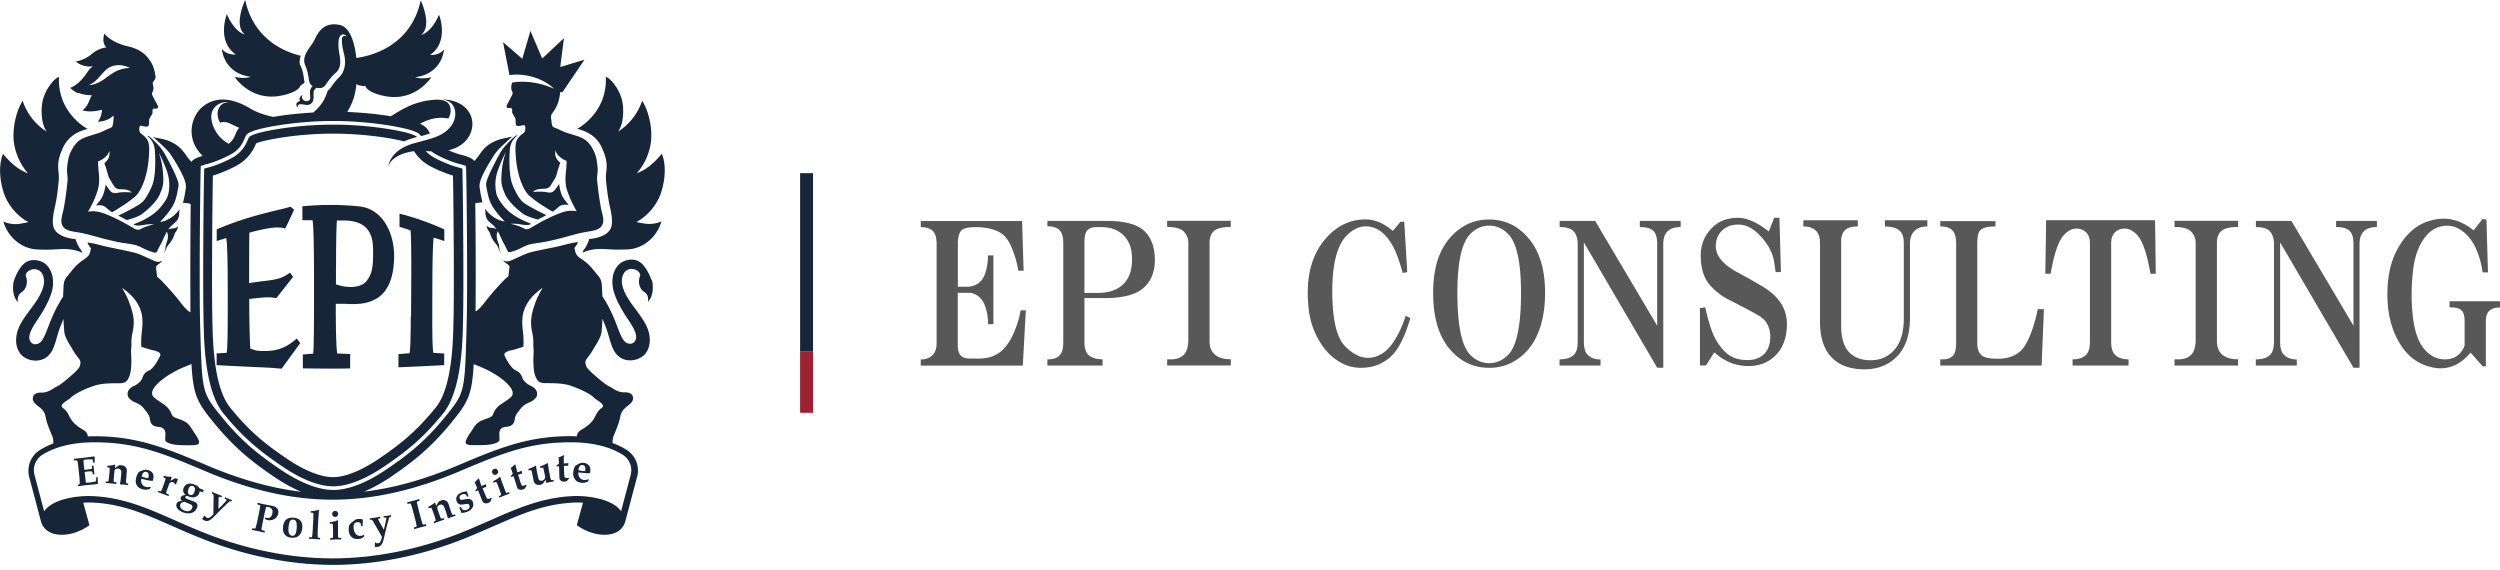<svg xmlns="http://www.w3.org/2000/svg" fill="none" viewBox="0 0 228 52"><g clip-path="url(#a)"><path fill="#172538" d="M7.129 8.457c.353.155.803.228 1.238.228 0 0-.121.26-.185.414-.185.406-.258.642-.66.959 0 0 .611.26 1.777-.049 0 .22-.08.723-.378 1.089 0 0 .884.016 1.415-.56a.867.867 0 0 1 .016.34c-.032.293-.032.382-.072.537-.04.154-.089.203-.226.26-.466.186-.586.268-.892.398-.313.122-.514.162-1.029.333-.715.227-1.173.438-1.655 1.389-.217.422-.306.894-.362 1.56-.032.414.08.78.04 1.178-.08.796-.2 1.73-.354 2.527-.08.422-.321 1.031-.136 1.454.185.43.61.552 1.334.658.474.073.844.162 1.246.268.394.106 2.01.577 3.086.731 1.045.155 1.142.187 1.624.423.386.187.635.308 1.061.422.281.065.265.016.45-.382.105-.219.29-.512.362-.69.112-.285.386-.813.386-.813.265.585-.073.95-.113 1.365-.024.195-.056.447-.177.683.161-.244.25-.634.41-.82.675-.805.442-.895.724-1.252.088-.114.144-.276.184-.463-.136.106-.289.179-.393.179-.225 0-.515.105-.515.105s.257-.317.354-.39a4.01 4.01 0 0 0 .474-.447c.072-.105.137-.251.177-.503 0-.17.016-.341.032-.496-.812 1.105-1.776 1.146-1.776 1.146.2-.22.731-.74 1.117-1.39.33-.56.402-1.007.555-1.787.056-.292-.024-.52-.193-.934-.265-.65-.836-1.723-1.093-2.17-.258-.454-.732-.926-.917-1.104a4.45 4.45 0 0 0-.514-.447c-.04 0-.08-.017-.145-.033.41.366.667.675.716 1.349.056.772.048 1.73-.04 2.34-.089.61-.194.918-.507 1.495-.37.706-.57.901-1.029 1.186-.337.211-1.463.796-1.76.918.273.146.546.292.788.406.24-.057 1.012-.284 1.358-.536.53-.39 1.366-1.146 1.648-1.828.281-.69.386-.918.265-2.161-.064-.675-.217-1.178-.354-1.617.073.138.306.617.394.829.338.82.667 1.519.515 2.673-.073.585-.362.95-.66 1.348-.715.935-1.905 1.438-2.564 1.682.105.106.394.162.997.049.539-.098.868-.04.868-.04-.434.088-.948.267-1.222.43-.193.113-.426.04-.635-.082-.707-.43-2.596-1.478-3.472-1.535a2.86 2.86 0 0 0-.683.024c.338-.585.546-1.023.691-1.413.193-.52.41-.967.29-2.145a8.502 8.502 0 0 1-.065-.975c0-.081.056-.065.193-.13a2.12 2.12 0 0 0 .579-.439c.209-.22.241-.438.241-.438s.104.406-.105.747a1.876 1.876 0 0 1-.257.317.728.728 0 0 0-.08.073c.225.495.321 1.154.474 1.397.466.732.442.967 1.11.967.723 0 .908.293.908.293s-.708-.082-1.27.024c-.499.098-.627-.057-.957-.536-.064-.09-.112-.163-.16-.22 0 .13-.025.277-.065.431-.193.861-.466 1.024-.796 1.487.21-.04.58-.057.82.114.097.065.338.316.635.495.072-.032.145-.073.217-.114 1.085-.666 1.423-.918 1.688-1.153.812-.496 1.318-2.186 1.43-3.478.073-.82.081-1.21 0-1.551a1.046 1.046 0 0 0-.256-.496 2.408 2.408 0 0 0-.266-.252 1.51 1.51 0 0 1-.233-.203c-.112-.146-.112-.406-.056-.569.032-.105.113-.064.466 0 .177.033.378.009.378-.21 0-.139.016-.326.024-.423.073-.252.33-.496.306-.683-.024-.219.016-.357.217-.317.192.041.37-.048.249-.284-.12-.244-.322-.585-.482-.934-.121-.252.136-.317.096-.74 0-.032-.008-.056-.016-.089a1.688 1.688 0 0 0-.04-.195c0-.024-.016-.049-.024-.073.088-.22.297-.374.273-.577-.129-.975-.378-1.348-.78-1.836-.273-.333-.844-.74-1.656-.926-1.736-.398-2.226-1.194-2.226-1.194s-.305.804.185 1.275c0 0-.66.025-1.31.569a3.164 3.164 0 0 1-1.495.715c.78.61 1.6.43 1.6.43s-.266.122-.547.553a4.788 4.788 0 0 1-.796.942c-.41.366-.756.472-.756.472s.274.308.732.503l-.008-.057ZM9.966 6.15c.957-.496 1.865.049 1.865.049s-.764-.016-1.495.439c-.338.21-.627.43-.884.617-.796.552-1.35.496-1.35.496.787-.277 1.277-1.3 1.872-1.6h-.008Z"/><path fill="#172538" d="M.297 20.197c.515 1.657 1.873 2.494 3.047 2.55 1.173.058 1.358 0 2.37-.032.997-.032 1.657.268 1.761.342a.48.48 0 0 0-.12-.31c-.161-.186-.37-.6-.459-.942-.74-.048-1.808-.357-2.017-1.104-.169-.602.056-1.52.16-1.983.081-.357.194-1.04.25-1.6.072-.675.104-.926.056-1.381-.072-.618-.096-1.219.41-2.291.57-1.211 1.664-1.536 2.21-1.682.008 0 .016 0 .024-.008-.209-.114-2.74-1.52-2.612-4.729-.353.065-1.117.918-1.43 1.95-.258.837-.21 2.389.329 3.039a5.253 5.253 0 0 1-2.21-2.828c-.603.983-.852 2.283-.836 3.283.032 1.364.635 2.543 1.326 3.347a9.916 9.916 0 0 1-.595-.284c-.948-.537-1.688-1.512-1.688-1.512-.353.886-.37 2.145.048 3.494.338 1.089 1.206 2.177 2.259 2.73-.064.04-.313.073-.619.138a2.781 2.781 0 0 1-1.664-.179v-.008ZM8.776 43.53c0 .162-.016.276-.032.333 0 .016-.008.032-.016.032a.551.551 0 0 1-.193.057c-.105.016-.225.04-.354.049-.129.016-.25.024-.346.024-.008-.057-.024-.13-.032-.22l-.08-.763a1.94 1.94 0 0 1 .281-.04c.129-.017.233-.017.322-.017.04 0 .064.017.08.033.024.032.04.114.056.252l.153-.017-.048-.39-.04-.398-.145.017c.008.105.008.187 0 .235a.045.045 0 0 1-.024.04.327.327 0 0 1-.113.025c-.169.025-.265.04-.297.04a2.482 2.482 0 0 1-.257.017l-.04-.365a4.574 4.574 0 0 1-.033-.52c.113-.025.217-.041.322-.05.112-.015.225-.015.345-.015.08 0 .129 0 .145.016.008 0 .016.016.024.032.008.033.024.122.048.26l.137-.016c0-.154-.008-.244-.008-.26v-.26l-.008-.024h-.056a3.05 3.05 0 0 0-.265.024l-.362.049c-.201.024-.378.049-.547.065a19.54 19.54 0 0 1-.233.024l-.418.04.016.155c.137-.008.225 0 .257 0 .017 0 .025.016.033.025.016.032.032.113.056.243.024.203.04.317.04.35l.088.812c.009.098.025.244.033.455 0 .114.008.195.008.244a.93.93 0 0 1-.161.122v.097c.378-.049.579-.073.603-.081.104-.008.305-.033.587-.057l.289-.024c.137-.017.25-.033.321-.05l.024-.024a5.893 5.893 0 0 1-.024-.593l-.144.017h.008Zm2.742.52s-.024-.048-.024-.097c0-.048 0-.178.024-.382l.016-.186v-.05c0-.04.016-.12.024-.259a1.451 1.451 0 0 0 0-.268.413.413 0 0 0-.08-.17.42.42 0 0 0-.153-.139.87.87 0 0 0-.281-.073h-.113a.31.31 0 0 0-.104.024l-.346.236.024-.292-.048-.025a1.072 1.072 0 0 1-.241.065l-.434.049v.138c.096.016.168.024.184.032.017 0 .025.017.033.025v.13c0 .154-.016.284-.024.39l-.025.235c0 .074-.016.13-.016.163l-.024.162a.232.232 0 0 1-.032.13.044.044 0 0 1-.04.025.742.742 0 0 1-.193 0l-.016.138c.12 0 .29.016.506.04.185.017.346.033.475.05l.016-.139a1.499 1.499 0 0 0-.153-.024c-.04-.008-.064-.025-.08-.033-.009 0-.017-.016-.025-.032v-.114c0-.13.016-.236.024-.325l.025-.3c.016-.171.024-.269.04-.285a.253.253 0 0 1 .112-.114.347.347 0 0 1 .21-.04c.08.008.144.032.192.081a.316.316 0 0 1 .089.17c.016.074 0 .204-.016.415l-.017.146-.032.293a3.533 3.533 0 0 0-.048.308l.032.033c.089 0 .193 0 .306.016a5.6 5.6 0 0 1 .393.049l.017-.138c-.049-.008-.08-.016-.097-.016-.056-.009-.088-.017-.104-.033l.024-.008Zm2.324-.99a.706.706 0 0 0-.362-.196.758.758 0 0 0-.297-.016 1.627 1.627 0 0 0-.241.073c-.113.041-.185.065-.217.09a.415.415 0 0 0-.145.162 1.38 1.38 0 0 0-.16.398 1.309 1.309 0 0 0-.041.301.88.88 0 0 0 .04.26.758.758 0 0 0 .12.211.609.609 0 0 0 .202.17c.08.05.176.09.297.114.096.025.185.033.265.033.105 0 .217-.024.33-.057l.12-.154-.032-.057a1.089 1.089 0 0 1-.24.032c-.057 0-.121 0-.186-.024a.536.536 0 0 1-.345-.26c-.08-.138-.097-.292-.065-.48l.113.033s.032.008.048.008.097.025.241.057c.145.033.257.057.346.073.024 0 .08.008.169.017h.136l.024-.098a1.11 1.11 0 0 0 .033-.39.562.562 0 0 0-.153-.309v.008Zm-.33.552c-.072 0-.16-.024-.257-.049a1.906 1.906 0 0 1-.338-.105c.04-.18.097-.301.177-.366a.272.272 0 0 1 .258-.057.267.267 0 0 1 .184.163c.04.089.033.227-.024.414Zm2.715.105s-.064-.048-.105-.065a.271.271 0 0 0-.176-.016.691.691 0 0 0-.177.09c-.056.032-.137.08-.233.13l.128-.342-.04-.04c-.096 0-.177.008-.25 0-.071 0-.216-.033-.433-.074l-.048.13a.734.734 0 0 1 .184.09.112.112 0 0 1 .025.032c0 .008 0 .057-.033.13-.048.147-.088.268-.12.374l-.08.22c-.025.072-.049.121-.057.154l-.064.146c-.024.057-.04.097-.064.114-.016.008-.024.016-.049.016a.559.559 0 0 1-.184-.049l-.049.13a20.617 20.617 0 0 1 .965.358l.048-.13-.136-.065c-.057-.025-.097-.05-.105-.065-.016-.017-.016-.041-.016-.057 0-.025.016-.073.048-.163l.08-.235.065-.17c.056-.172.096-.26.112-.285a.273.273 0 0 1 .129-.098.263.263 0 0 1 .193 0 .263.263 0 0 1 .12.09c.025.024.04.056.057.105h.08s.04-.09.088-.22l.097-.235Zm2.365.967a2.526 2.526 0 0 1-.273-.098c-.024-.008-.073-.032-.129-.057a.602.602 0 0 0-.185-.195 1.247 1.247 0 0 0-.273-.146.987.987 0 0 0-.442-.081.613.613 0 0 0-.346.122.734.734 0 0 0-.2.268.608.608 0 0 0-.041.236c0 .073.024.146.056.203a.802.802 0 0 0 .161.187l-.297.08s-.057.058-.089.098a.538.538 0 0 0-.056.09.229.229 0 0 0 .008.162c.032.057.08.098.137.13-.016 0-.089.008-.217.033-.073.008-.113.024-.145.032-.032.008-.056.033-.08.065-.025.033-.057.073-.073.122a.389.389 0 0 0-.016.252c.016.09.073.178.169.276.096.097.233.179.41.252.233.09.442.122.643.097a.784.784 0 0 0 .651-.503.487.487 0 0 0 .04-.244.302.302 0 0 0-.096-.187.793.793 0 0 0-.266-.154l-.418-.155a1.692 1.692 0 0 1-.273-.122.109.109 0 0 1-.048-.056.09.09 0 0 1 0-.065.109.109 0 0 1 .056-.065.236.236 0 0 1 .105-.041c.064.032.104.049.144.065.129.049.258.073.394.073.137 0 .25-.04.354-.105a.598.598 0 0 0 .217-.285.657.657 0 0 0 .04-.17l.265.105.105-.195.008-.024Zm-1.632 1.145c.217.082.354.138.41.163a.404.404 0 0 1 .129.09c.032.032.04.064.048.105.008.04 0 .09-.024.146a.431.431 0 0 1-.257.26c-.12.049-.274.032-.45-.033-.17-.065-.282-.146-.338-.251a.349.349 0 0 1-.024-.31.29.29 0 0 1 .112-.145c.049-.04.129-.065.25-.09l.152.057-.008.008Zm.772-.967a.539.539 0 0 1-.153.236.28.28 0 0 1-.265.033.266.266 0 0 1-.169-.18c-.024-.089-.008-.21.048-.365a.49.49 0 0 1 .177-.252.237.237 0 0 1 .233 0 .266.266 0 0 1 .169.18c.024.08.008.202-.048.357l.008-.009Zm2.803.472-.056.13c.064.033.12.057.153.082.016.016.032.024.032.04v.033c-.024.057-.177.22-.458.512l-.29.292.017-.74v-.26l.024-.08c0-.017.024-.033.04-.033.032 0 .08 0 .152.033l.04.016.057-.13-.498-.195a8.196 8.196 0 0 1-.394-.17l-.056.13c.08.032.128.064.152.097.024.032.032.097.032.195l-.024 1.617-.128.13a.949.949 0 0 1-.266.194.357.357 0 0 1-.184 0 .35.35 0 0 1-.129-.089c-.024-.04-.048-.073-.064-.114h-.049l-.096.147c-.016.032-.056.08-.105.154.04.04.073.065.105.09.032.024.072.04.112.056a.49.49 0 0 0 .386.008c.129-.048.274-.154.434-.316l.539-.553c.064-.065.217-.22.458-.447.08-.073.177-.17.297-.284a1.42 1.42 0 0 1 .17-.146.148.148 0 0 1 .056-.017c.032 0 .064 0 .088.017h.024l.056-.122a5.696 5.696 0 0 1-.37-.146c-.104-.041-.192-.082-.265-.114l.008-.017Zm4.615.918c-.08-.05-.2-.09-.353-.122l-.788-.155-.514-.122-.032.147.193.057s.048.024.056.032.016.016.016.033v.08c0 .041-.024.13-.048.269l-.064.333-.129.626a7.166 7.166 0 0 1-.153.625c-.016.065-.032.114-.048.122-.008.008-.016.016-.032.024-.04.009-.12 0-.25-.024l-.031.154c.152.025.313.057.474.09.153.032.378.081.675.154l.032-.154-.233-.065s-.048-.025-.056-.033a.061.061 0 0 1-.016-.032c0-.033 0-.098.024-.203.032-.179.064-.35.104-.52l.137-.675.08-.349c.033-.138.057-.252.08-.317a.92.92 0 0 1 .226.025c.137.032.241.089.297.195.064.097.073.227.04.39-.032.154-.096.268-.184.333a.372.372 0 0 1-.306.065.218.218 0 0 1-.064-.017c-.024-.008-.048-.024-.073-.032l-.048.032c.016.057.032.106.04.138a.4.4 0 0 0 .105.041c.04.008.072.025.113.033a.82.82 0 0 0 .441-.025.752.752 0 0 0 .346-.22.746.746 0 0 0 .169-.348.626.626 0 0 0-.024-.35.514.514 0 0 0-.193-.22l-.008-.015Zm1.666.967c-.185-.025-.346 0-.49.04a.665.665 0 0 0-.346.268c-.088.122-.137.293-.16.496-.033.3.007.536.136.707.128.17.321.276.595.309.168.016.321 0 .458-.041a.734.734 0 0 0 .24-.138.779.779 0 0 0 .202-.268c.056-.114.096-.252.112-.415.033-.284-.016-.503-.136-.666-.12-.162-.33-.26-.603-.292h-.008Zm.233 1.056c-.032.26-.088.43-.177.512a.26.26 0 0 1-.241.073.326.326 0 0 1-.25-.17c-.08-.147-.096-.383-.055-.7.024-.17.048-.3.088-.39a.37.37 0 0 1 .145-.178.306.306 0 0 1 .192-.033c.08.008.153.04.201.106.057.057.089.154.105.292a2.44 2.44 0 0 1-.008.48v.008Zm1.934.731s-.016-.016-.016-.024v-.09c0-.048 0-.178.008-.39 0-.089 0-.219.016-.39l.024-.463c.017-.3.032-.552.049-.755l.032-.366-.04-.024c-.153.04-.274.065-.362.081a3.117 3.117 0 0 1-.354.033v.13c.08.008.137.016.153.016.032 0 .056.016.064.024 0 0 .016.017.016.025 0 .016.008.065.008.154 0 .154 0 .333-.016.52l-.032.601c0 .146-.016.317-.032.512s-.024.309-.04.341a.045.045 0 0 1-.024.04.06.06 0 0 1-.04.017h-.21v.146c.193 0 .378 0 .539.017.16.016.322.024.466.04v-.146a.765.765 0 0 1-.177-.024.092.092 0 0 1-.056-.025h.024Zm1.583-1.86c.08 0 .145-.032.193-.081a.266.266 0 0 0 .08-.195.302.302 0 0 0-.08-.195.248.248 0 0 0-.193-.081.265.265 0 0 0-.193.081.266.266 0 0 0-.08.195.27.27 0 0 0 .08.195.28.28 0 0 0 .193.081Zm.308 1.886s-.024-.025-.032-.041a2.691 2.691 0 0 1-.016-.374V48c-.008-.163 0-.342 0-.528l-.04-.025a2.234 2.234 0 0 1-.298.106 2.42 2.42 0 0 1-.41.065v.138c.137 0 .225 0 .25.024.007 0 .015.025.023.05.008.048.017.267.024.64 0 .277 0 .448-.008.513 0 .032-.016.057-.032.065a.935.935 0 0 1-.225.032v.138c.137 0 .282-.008.458-.016h.555v-.138c-.129 0-.2-.016-.241-.024l-.008-.008Zm2.194-.197a.931.931 0 0 1-.16.032.533.533 0 0 1-.322-.056.602.602 0 0 1-.225-.244 1.042 1.042 0 0 1-.113-.398c-.008-.114 0-.211.016-.293a.304.304 0 0 1 .105-.178.377.377 0 0 1 .209-.074c.072 0 .144 0 .193.025.056.024.096.049.12.09.016.048.032.13.048.235l.137-.016v-.252l.016-.3-.024-.033a1.242 1.242 0 0 0-.185-.041h-.217a.505.505 0 0 0-.217.049 1.56 1.56 0 0 0-.185.122l-.257.203a.566.566 0 0 0-.193.35 1.305 1.305 0 0 0-.008.316c.016.17.048.3.105.398a.704.704 0 0 0 .305.309c.129.065.29.09.482.073.089 0 .169-.025.225-.04.065-.025.145-.066.241-.123l.065-.178-.04-.041a.706.706 0 0 1-.137.065h.016Zm2.194-1.795c-.112.016-.209.032-.29.04l.025.138c.072-.008.129-.016.169-.016.024 0 .04 0 .048.016 0 0 .008.017.016.025.008.057-.032.284-.128.674l-.097.398-.362-.642-.12-.227-.032-.073c0-.017 0-.033.016-.049.024-.024.072-.04.144-.049h.04l-.024-.146c-.152.032-.33.057-.53.09-.169.024-.313.048-.426.056l.024.138c.089-.016.145-.016.177 0 .032.017.072.065.12.147l.804 1.397-.048.187a.96.96 0 0 1-.129.309.268.268 0 0 1-.16.089c-.057.008-.105 0-.153 0a.51.51 0 0 1-.113-.065l-.048.016v.187s0 .098-.008.187a.903.903 0 0 0 .137.016c.04 0 .08 0 .128-.008a.555.555 0 0 0 .338-.195c.08-.106.153-.276.209-.504l.177-.747c.024-.09.072-.3.16-.626.025-.105.065-.235.113-.398a.766.766 0 0 1 .072-.211.097.097 0 0 1 .04-.04.278.278 0 0 1 .089-.033h.032l-.024-.146c-.12.024-.25.048-.386.073v-.008Zm3.374.797h-.056c-.017 0-.024-.016-.032-.032a.933.933 0 0 1-.08-.228l-.09-.317-.184-.706s-.04-.18-.113-.464c-.024-.08-.032-.138-.04-.17-.008-.057-.016-.098-.016-.122 0-.016 0-.024.008-.032 0-.009.024-.025.04-.033.024-.008.089-.032.201-.065l-.04-.154c-.185.056-.386.113-.595.17-.185.049-.354.09-.506.122l.04.155c.129-.033.2-.041.225-.041.024 0 .04 0 .048.008.008 0 .016.016.024.033.017.032.049.13.097.276.016.065.064.22.12.447l.193.73c.032.123.065.253.089.39.016.098.032.155.032.171 0 .008 0 .025-.008.033 0 .008-.024.024-.048.032a1.978 1.978 0 0 1-.201.065l.04.155c.145-.049.305-.098.498-.146.217-.057.418-.106.603-.155l-.04-.154c-.113.024-.185.04-.21.04v-.008Zm2.758-.895c-.057.016-.089.016-.113.008-.024-.008-.04-.032-.064-.081a2.99 2.99 0 0 1-.129-.358l-.064-.178s-.008-.033-.016-.049c-.008-.032-.04-.122-.08-.252a1.176 1.176 0 0 0-.113-.244.366.366 0 0 0-.145-.121.543.543 0 0 0-.193-.065.745.745 0 0 0-.289.056.428.428 0 0 0-.185.114l-.225.358-.096-.277h-.057a1.451 1.451 0 0 1-.193.155 7.16 7.16 0 0 1-.377.22l.048.13c.104-.033.177-.05.2-.05.017 0 .025 0 .041.008.016.009.032.05.056.122.057.147.105.268.137.366l.08.227c.024.074.04.122.049.155l.048.154a.566.566 0 0 1 .024.13.045.045 0 0 1-.024.04.753.753 0 0 1-.177.082l.048.13a8.13 8.13 0 0 1 .482-.179c.177-.065.33-.114.459-.154l-.049-.13a.789.789 0 0 1-.144.032h-.089a.06.06 0 0 1-.032-.016.268.268 0 0 1-.048-.097c-.048-.122-.08-.22-.113-.3l-.096-.285a1.531 1.531 0 0 1-.08-.277.24.24 0 0 1 .056-.146.377.377 0 0 1 .177-.13.27.27 0 0 1 .209-.008.27.27 0 0 1 .144.122c.04.057.089.187.161.382l.048.138.089.284c.048.18.072.277.08.3l.04.017c.08-.04.177-.073.29-.114.096-.032.225-.073.377-.121l-.048-.13a.392.392 0 0 0-.096.024l-.008.008Zm1.609-1.315a.306.306 0 0 0-.136-.098.58.58 0 0 0-.185-.032c-.048 0-.137.016-.274.04-.128.025-.224.04-.273.049-.048 0-.096 0-.128-.024-.032-.017-.065-.057-.089-.122-.024-.057-.016-.122.016-.187s.097-.114.193-.154a.547.547 0 0 1 .193-.041c.056 0 .113.016.169.049.032.04.056.089.08.138.016.024.024.049.032.057l.129-.05a2.835 2.835 0 0 1-.096-.292c-.008-.04-.025-.08-.033-.121v-.017c-.088 0-.16 0-.24.017a1.78 1.78 0 0 0-.258.073c-.217.089-.362.203-.434.357a.531.531 0 0 0-.016.455c.032.09.08.154.145.203a.403.403 0 0 0 .209.09c.08 0 .184 0 .313-.025.137-.024.225-.032.273-.04.065 0 .113.016.145.04a.206.206 0 0 1 .072.106.262.262 0 0 1-.008.22c-.032.072-.104.13-.209.17a.575.575 0 0 1-.225.04.461.461 0 0 1-.217-.073c-.016-.032-.056-.105-.112-.227l-.137.057.105.284s.032.097.056.187l.032.016a1.442 1.442 0 0 0 .53-.105c.234-.098.386-.228.475-.39a.612.612 0 0 0-.073-.667l-.024.017Zm1.721-.195s-.048.025-.088.04c-.065.025-.113.033-.161.017a.177.177 0 0 1-.105-.097c-.016-.033-.056-.13-.128-.301l-.233-.56.16-.066.161-.065s.024-.008.032-.016l-.064-.235c-.072.04-.177.097-.33.154l-.056.024-.104-.3-.065-.195-.056-.179-.056-.016c-.113.122-.169.178-.169.187-.024.024-.088.08-.177.162.056.114.105.211.137.293l.088.227s-.032.057-.048.081l-.113.155.033.073c.056-.025.112-.049.168-.081l.049-.017.168.415.217.552c.04.098.113.17.21.203a.518.518 0 0 0 .345-.024c.032-.017.072-.033.096-.049a.322.322 0 0 0 .097-.09c.024-.056.048-.113.072-.186l.032-.081-.056-.057s-.056.04-.08.048l.024-.016Zm1.471-.48s-.032-.008-.04-.032a2.13 2.13 0 0 1-.145-.341l-.217-.577a12.278 12.278 0 0 1-.17-.504h-.047c-.089.073-.17.146-.25.195-.08.057-.2.122-.361.203l.048.13c.129-.049.21-.073.233-.065.016 0 .024.016.04.033.032.04.113.243.242.593.096.26.152.422.168.487 0 .033 0 .057-.008.073a.959.959 0 0 1-.2.114l.047.122c.121-.049.266-.114.427-.17.184-.074.361-.139.522-.196l-.048-.13a.875.875 0 0 1-.233.057l-.008.008Zm-.942-1.666a.249.249 0 0 0 .153-.146.244.244 0 0 0 0-.211.249.249 0 0 0-.145-.155.236.236 0 0 0-.21 0 .272.272 0 0 0-.152.147.244.244 0 0 0 0 .21.249.249 0 0 0 .145.155.236.236 0 0 0 .209 0Zm2.627.968s-.056.025-.088.033c-.065.024-.12.024-.16 0-.041-.017-.073-.057-.097-.106-.016-.032-.049-.138-.105-.308l-.185-.577.17-.057.168-.049s.024-.008.04-.016l-.048-.244a2.1 2.1 0 0 1-.338.13l-.056.016-.08-.309-.049-.203-.04-.186-.056-.017c-.12.114-.177.17-.185.17l-.193.147c.048.122.088.22.113.3l.072.228s-.032.049-.056.073l-.12.147.023.08c.056-.023.113-.04.177-.064l.048-.016.137.422.177.569a.329.329 0 0 0 .193.22.5.5 0 0 0 .345 0 .398.398 0 0 0 .105-.041.304.304 0 0 0 .104-.082l.089-.178.04-.082-.048-.065s-.065.033-.089.049l-.008.016Zm2.397-.472s-.024-.016-.032-.04a2.067 2.067 0 0 1-.096-.399l-.073-.365s-.024-.155-.064-.39l-.048-.334-.04-.016a9.39 9.39 0 0 1-.314.17c-.064.025-.185.074-.361.13l.024.139c.128-.016.2-.024.217-.024.016 0 .032 0 .04.016.016.016.032.065.048.146l.056.252.065.3a.642.642 0 0 1 .016.196.469.469 0 0 1-.089.162.378.378 0 0 1-.2.114.306.306 0 0 1-.194-.017.345.345 0 0 1-.12-.154c-.016-.057-.048-.17-.08-.333l-.04-.195a9.442 9.442 0 0 1-.105-.658l-.032-.016c-.145.09-.274.154-.37.195-.097.04-.193.073-.297.105l.024.139c.112-.017.184-.025.2-.025.025 0 .04.016.049.024a.484.484 0 0 1 .04.122l.08.374c.016.098.032.17.049.236.016.113.032.178.032.195a.484.484 0 0 0 .209.325.54.54 0 0 0 .402.056.65.65 0 0 0 .233-.097l.16-.227s.065-.082.097-.13a.702.702 0 0 1 .024.138l.016.138h.016l.33-.065.361-.065-.032-.138a.88.88 0 0 1-.225.016h.024Zm1.503-.195h-.097c-.065 0-.121-.008-.153-.04-.04-.033-.056-.073-.064-.13 0-.033-.008-.147-.017-.333l-.024-.602h.177l.177-.008h.04l.016-.243c-.08.016-.2.024-.361.032h-.057v-.528l.016-.187-.048-.032c-.145.073-.217.113-.225.113-.032.017-.104.041-.225.09.016.13.024.235.032.325v.243s-.04.041-.064.057l-.16.114v.081c.063 0 .128-.008.192-.016h.048l.016.447.017.601c0 .106.048.195.128.26s.193.098.33.09c.04 0 .072 0 .112-.017.04 0 .08-.024.12-.049.04-.04.081-.089.13-.146l.064-.065-.032-.073s-.073.016-.097.025l.008-.009Zm.715.211a.73.73 0 0 0 .217.146c.088.04.184.065.305.081a.729.729 0 0 0 .265 0c.105-.016.21-.048.322-.097l.104-.163-.04-.057a1.509 1.509 0 0 1-.233.065h-.193a.526.526 0 0 1-.378-.219c-.096-.13-.128-.284-.12-.471l.12.016h.048c.017 0 .097.008.242.025.144.016.265.032.353.032h.169a.474.474 0 0 0 .137-.016c0-.033.008-.065.016-.098a1.032 1.032 0 0 0-.016-.39.549.549 0 0 0-.185-.284.733.733 0 0 0-.378-.154.703.703 0 0 0-.297.016 1.517 1.517 0 0 0-.234.105c-.104.057-.176.09-.2.114a.512.512 0 0 0-.121.17 1.252 1.252 0 0 0-.113.415.94.94 0 0 0 0 .3.613.613 0 0 0 .073.252.87.87 0 0 0 .145.196l-.008.016Zm.393-1.3a.285.285 0 0 1 .242-.09c.088.009.16.057.208.139.049.08.057.219.025.414-.073 0-.161 0-.266-.016-.16-.025-.281-.04-.345-.065.016-.187.064-.309.136-.382Zm5.781-22.122c-.305-.065-.547-.098-.619-.138 1.053-.553 1.921-1.641 2.259-2.73.418-1.349.41-2.608.048-3.493 0 0-.74.974-1.688 1.51a6.612 6.612 0 0 1-.595.285c.691-.804 1.294-1.982 1.326-3.347.025-1-.233-2.3-.835-3.282a5.29 5.29 0 0 1-2.21 2.827c.538-.642.586-2.202.329-3.039-.314-1.031-1.077-1.884-1.431-1.95.129 3.21-2.403 4.615-2.612 4.729 0 0 .016 0 .024.008.554.146 1.648.471 2.21 1.682.507 1.08.49 1.681.41 2.29-.056.456-.024.708.056 1.382.065.552.17 1.243.25 1.6.104.463.329 1.382.16 1.983-.209.747-1.278 1.056-2.017 1.105-.089.333-.298.755-.458.942a.481.481 0 0 0-.121.309c.105-.073.772-.374 1.76-.341 1.013.04 1.19.089 2.371.032 1.174-.057 2.532-.894 3.047-2.55a2.782 2.782 0 0 1-1.664.178v.008Z"/><path fill="#172538" d="M50.492 8.085s-1.785-.894-3.786-.553a2.324 2.324 0 0 0-.08.358c-.04.422.216.487.096.74-.17.34-.362.69-.483.934-.12.243.057.324.25.284.193-.04.24.097.217.317-.025.187.233.43.305.682.008.098.024.285.024.423 0 .227.201.243.378.21.346-.064.426-.105.466 0 .056.163.056.431-.056.57a.985.985 0 0 1-.233.203c-.08.056-.169.146-.265.252a1.045 1.045 0 0 0-.258.495c-.08.35-.072.731 0 1.552.113 1.292.62 2.982 1.431 3.477.265.236.603.488 1.688 1.154.072.049.145.081.217.114.297-.171.539-.431.635-.496.241-.163.61-.146.82-.106-.338-.471-.603-.625-.796-1.486a3.327 3.327 0 0 1-.064-.431 2.213 2.213 0 0 0-.16.22c-.33.487-.467.633-.957.535-.555-.105-1.27-.024-1.27-.024s.184-.292.908-.292c.667 0 .643-.244 1.11-.967.152-.244.248-.902.473-1.398a.84.84 0 0 0-.08-.073s-.145-.138-.257-.316c-.21-.342-.105-.748-.105-.748s.04.22.241.439c.113.122.33.317.58.438.136.066.192.041.192.13 0 .399-.04.756-.064.975-.12 1.178.088 1.625.29 2.145.144.39.36.837.69 1.414a2.871 2.871 0 0 0-.683-.024c-.876.048-2.773 1.104-3.472 1.535-.21.122-.442.203-.635.081-.273-.162-.788-.35-1.222-.43 0 0 .33-.057.868.04.603.114.9.057.997-.048-.66-.252-1.849-.756-2.564-1.682-.298-.39-.587-.764-.66-1.349-.152-1.154.177-1.852.515-2.673.089-.211.322-.69.394-.829-.137.44-.29.943-.354 1.617-.12 1.243-.016 1.479.265 2.161.282.69 1.118 1.438 1.648 1.828.338.252 1.117.48 1.359.537a9 9 0 0 0 .787-.407c-.297-.113-1.422-.706-1.76-.918-.458-.284-.659-.48-1.029-1.186-.305-.585-.418-.894-.506-1.495-.088-.61-.097-1.568-.04-2.34.056-.674.305-.983.715-1.348-.064.016-.105.032-.145.032-.136.098-.297.22-.514.447-.185.187-.66.658-.916 1.105-.258.447-.82 1.52-1.093 2.17-.17.414-.25.641-.193.934.152.78.225 1.226.554 1.787.386.65.916 1.162 1.117 1.39 0 0-.964-.041-1.776-1.146.016.154.024.325.032.495.04.252.105.398.177.504.08.122.378.374.474.447.097.073.354.39.354.39s-.29-.098-.514-.106c-.105 0-.258-.073-.394-.179.04.187.096.35.185.463.28.358.048.447.723 1.252.153.186.25.584.41.82a1.866 1.866 0 0 1-.177-.682c-.048-.415-.386-.788-.112-1.365 0 0 .265.528.385.812.073.179.266.471.362.69.185.399.169.448.45.383.426-.106.675-.228 1.061-.423.482-.235.579-.268 1.624-.422 1.085-.155 2.692-.626 3.086-.732a11.11 11.11 0 0 1 1.246-.268c.724-.113 1.15-.235 1.334-.658.185-.43-.056-1.031-.136-1.454a30.798 30.798 0 0 1-.354-2.527c-.04-.39.072-.763.04-1.178-.056-.666-.144-1.137-.361-1.56-.483-.958-.94-1.161-1.656-1.389-.515-.162-.715-.203-1.029-.333-.314-.122-.426-.211-.892-.39-.137-.057-.185-.114-.225-.26-.032-.154-.032-.243-.073-.536-.032-.293 0-.374.129-.552.346-.44.587-.983.675-1.723.008-.057.024-.122.032-.187l.185.041 2.018-2.974-2.21.667.337-2.633-1.986 1.86-1.069-2.518-.747 2.543-1.752-1.519.587 3.006c1.036-.154 2.74.049 4.026 1.202v.033Z"/><path fill="#172538" d="M59.405 25.52c-.265-.756-.643-1.276-.9-1.504a1.36 1.36 0 0 0-.908-.341c-.225 0-.466.049-.715.154-.58.236-1.15 1.032-1.013 2.243.08.739.562 1.803 1.358 2.981.45.666.756 1.195.788 1.6a.686.686 0 0 1-.16.529.533.533 0 0 1-.387.17.784.784 0 0 1-.321-.08c-.354-.188-.563-.724-.844-1.471a16.12 16.12 0 0 0-.78-1.788 11.852 11.852 0 0 0-.587-.999c-.008-.227-.016-.455-.032-.69-.024-.561-.032-.789-.37-1.195-.594-.723-.787-1.023-1.503-1.51-.434-.293-.522-.415-.61-.878-.008-.057-.025-.09-.033-.13.185-.228.266-.366.322-.537-.635.074-1.358.301-1.93.423-1.245.26-1.928.39-2.354.504-.346.089-.466.146-1.383.56-.643.293-.763.366-1.157.163.072.122.152.178.209.227.136.114.297.203.378.35l-.113.91c-.177.065-1.02.999-1.511 1.568-.53.617-.916 1.218-1.318 1.527-.056.04-.105.065-.161.097.032-2.461.016-6.735-.024-9.846a.278.278 0 0 1 .137-.05c.393-.04.522-.056.522-.056s-.177-.674-.265-1.365c-.024-.195 0-.503.249-1.048.281-.617.723-1.34 1.005-1.787.321-.504.562-.731.964-1.097.434-.406.66-.634.82-.707-.225.057-.33.073-.466.098-.539.105-.868.195-1.133.316-.611.277-.933.529-1.383 1.138-.16.26-.354.487-.547.69-.16-.333-1.205-.576-1.205-.576-.314-.073-.748-.236-1.158-.415a2.996 2.996 0 0 0 1.335-.617c1.559-1.308 1.069-3.997-2.026-4.022.78.057 1.157.423 1.286.967.177.772-.209 1.682-1.294 2.259-.555.308-1.374.495-2.411.78-2.283.625-2.372 2.144-2.372 2.144.266-.91 1.48-1.316 2.356-1.421a3.71 3.71 0 0 0 1.181 1.194c.506.325 1.567.796 2.371 1.032.057 2.916.12 10.83.04 13.51l-.016.65c-.101 3.478-.632 5.807-1.591 6.987-1.768 2.178-3.207 3.34-5.24 4.712-1.568 1.057-3.039 1.642-4.14 1.642-1.101 0-2.572-.585-4.14-1.642-2.041-1.372-3.48-2.534-5.24-4.712-.96-1.186-1.49-3.515-1.592-6.987l-.016-.65c-.08-2.68-.016-10.594.04-13.51.804-.236 1.857-.715 2.371-1.032.724-.455 1.222-1.064 1.568-1.901.016-.008.04-.016.064-.033.579-.243 3.497-.86 6.96-.86 2.878 0 5.378.422 6.471.706.17-.081.362-.154.62-.236a9.97 9.97 0 0 1 .562-.162c-.064-.081-.16-.122-.378-.211-.788-.333-3.89-.918-7.274-.918s-6.495.593-7.274.918c-.354.154-.386.17-.499.447-.281.698-.667 1.178-1.253 1.551-.507.317-1.664.829-2.396 1-.088.024-.185.048-.273.073l-.064.024v.073c-.065 2.397-.137 11.187-.049 14.104l.017.65c.107 3.667.701 6.164 1.784 7.49 1.832 2.26 3.32 3.453 5.425 4.875 1.729 1.17 3.32 1.78 4.598 1.78s2.87-.618 4.598-1.78c2.105-1.422 3.593-2.616 5.425-4.874 1.077-1.333 1.672-3.83 1.785-7.491l.016-.65c.088-2.925.008-11.715-.049-14.104v-.073l-.064-.024c-.096-.033-.193-.057-.29-.082-.73-.178-1.88-.682-2.386-.999a3.043 3.043 0 0 1-.603-.495l.514.024c.08.065.169.13.265.187.475.3 1.6.796 2.283.959.096.024.209.056.322.089l.064.024.225.073v.236l.008.073c.064 2.389.137 11.187.048 14.12l-.016.65c-.16 5.508-.169 5.614-1.857 7.694-1.856 2.29-3.367 3.501-5.498 4.94-1.784 1.202-3.44 1.836-4.782 1.836s-2.998-.634-4.783-1.837c-2.13-1.438-3.64-2.648-5.497-4.94-1.688-2.087-1.696-2.193-1.857-7.693l-.016-.65c-.088-2.925-.008-11.723.048-14.12v-.073l.008-.236.225-.073.064-.024a1.94 1.94 0 0 1 .298-.081c.691-.171 1.825-.667 2.299-.96.53-.332.876-.763 1.125-1.388.153-.398.281-.463.675-.626.812-.341 3.97-.95 7.403-.95 3.432 0 6.599.609 7.403.95.321.138.458.203.587.43.28-.072.562-.154.82-.243-.194-.43-.427-.666-.9-.894.297-.154.61-.284.891-.373a3.47 3.47 0 0 1 1.688-.098c.25-.39.29-.918.065-1.292-.226-.373-.796-.438-1.254-.422-.21.016-.402.04-.595.065h-.032c-1.52.235-2.492.87-3.424 1.446a32.569 32.569 0 0 0-3.98-.39 5.982 5.982 0 0 0 .62-1.357c.096-.333.169-.74.217-1.186.402.228.82.163.82.163s.072.585 1.752.926c2.821.568 4.26-1.715 4.26-1.715-.908.228-1.47 0-1.47 0 2.515-.333 2.627-2.542 2.627-2.542-.426.593-1.27.511-1.27.511 1.785-1.234.82-3.672.82-3.672-.763 1.723-1.64 1.844-1.64 1.844 1.078-.82-.032-3.152-.032-3.152-.932 4.347-4.83 5.119-5.875 5.249-.153-1.471-.611-2.787-1.455-2.99-1.157-.285-1.776.292-2.098.853h.008a1.673 1.673 0 0 0-.16.268c-.218.487-.362.634-.668 1.08-.378.561-.482 1.04-.273 1.495.137.293.25.772.322 1.276.04.26.104.455.345.585a.719.719 0 0 0-.193.276c-.08.228-.056.398-.04.552.032.317 0 .415-.08.472a.355.355 0 0 1-.233.08h-.04a.409.409 0 0 1-.177-.048c-.177-.114-.218-.244-.218-.333 0-.04.017-.09.033-.114.016-.024.056-.032.056-.032s-.032-.025-.113.008a.344.344 0 0 0-.168.195h.008s-.024.04-.032.065a.332.332 0 0 0 .056.236.408.408 0 0 0-.193.08s-.089.041-.129.13a.27.27 0 0 0 0 .236c.065.13.177.139.177.139-.016 0-.048-.033-.064-.074-.008-.04-.008-.105.016-.13a.286.286 0 0 1 .217-.08h.016c.088 0 .169 0 .257.024h.056c.065.024.137.032.201.04h.057c.2 0 .353-.065.466-.203.12-.154.16-.35.144-.707 0-.114 0-.252.017-.341.032-.114.136-.227.257-.317.49.106.683-.049.876-.333.281-.422.595-.796.844-1 .386-.316.506-.787.41-1.462-.08-.544-.145-.739-.129-1.267v-.106c.016-.357.129-.585.274-.658a.314.314 0 0 1 .353.033.5.5 0 0 1 .129.162s-.21-.219-.37-.016c-.088.114-.096.268-.064.577.024.309.104.699.168.934.065.236.13.65.105.934a2.197 2.197 0 0 1-.225.837c-.145.268-.362.455-.474.569a6.399 6.399 0 0 0-.426.536c-.105.146-.265.398-.466.545-.226.804-.668 1.446-1.31 1.974a33.602 33.602 0 0 0-3.642.398c-.964-.187-1.728-.536-2.073-.748-1.166-.706-2.774-1.291-4.18-.325-1.021.7-1.6 2.292-.868 3.73.169.325.402.625.683.901-.33.09-.94.3-1.013.553a4.042 4.042 0 0 1-.579-.732c-.45-.6-.771-.852-1.382-1.137-.265-.122-.587-.211-1.133-.317-.137-.024-.242-.04-.466-.097.16.073.377.3.82.707.401.365.642.6.964 1.096.281.447.723 1.17 1.005 1.788.24.544.273.853.249 1.048-.08.682-.265 1.365-.265 1.365s.12.008.522.056c.064 0 .12.041.185.082a591.104 591.104 0 0 0-.024 9.847 2.96 2.96 0 0 1-.21-.13c-.401-.31-.779-.919-1.318-1.528-.49-.569-1.334-1.503-1.51-1.568l-.113-.91c.08-.146.241-.235.378-.35.056-.048.136-.105.209-.227-.394.204-.507.13-1.158-.162-.916-.415-1.037-.471-1.382-.56-.426-.106-1.101-.244-2.355-.504-.571-.122-1.294-.35-1.93-.423.057.17.137.309.322.536a.511.511 0 0 0-.032.13c-.088.455-.185.585-.61.878-.716.487-.91.788-1.504 1.51-.338.407-.346.635-.37 1.195a20.78 20.78 0 0 0-.032.69c-.225.342-.426.708-.587 1-.345.666-.586 1.292-.78 1.787-.289.748-.49 1.284-.843 1.47a.699.699 0 0 1-.322.082.492.492 0 0 1-.386-.17.685.685 0 0 1-.16-.529c.032-.406.337-.934.787-1.6.796-1.178 1.278-2.234 1.359-2.982.128-1.21-.434-2.006-1.013-2.242a1.992 1.992 0 0 0-.715-.154c-.346 0-.651.113-.909.34-.265.228-.635.74-.9 1.504-.153.439-.169 1.52.362 1.99 0 0-.169-.585.33-.902.433-.276.602-.926.377-1.478-.024-.065 0-.17.064-.268.057-.082.266-.35.732-.35.177 0 .747.065.86.927.08.6-.281 1.324-.603 1.836-.193.308-.386.56-.579.828-.096.122-.185.252-.289.39-.322.447-.74 1.032-.924 1.617-.25.772-.17 1.552.217 2.072.297.406.86.666 1.422.666.298 0 .58-.073.82-.203.667-.374.876-1.08 1.11-1.901.12-.423.265-.902.482-1.381.04-.114.08-.22.12-.317.016.365.048.764.08 1.202.057.536.595 1.292.716 1.52.185.324.322.528.595.877.257.325.144.504.12.642-.048.235-.337.528-.932 1.04-.715.617-1.013.828-1.342.966-.29.187-.708.488-1.238.472-.627-.025-.828.3-.788.609.04.317.346.52.627.74.506.405.498.722.587 1.096.145.617.522 1.414.595 1.633.048.138.056.341.064.56a6.822 6.822 0 0 0-1.222.594 2.242 2.242 0 0 0-.98 2.478l1.077 4.062c.2.674.763 1.097 1.583 1.178.105.008.217.016.322.016 1.254 0 2.298-.731 2.347-.764l.16-.113-.562-2.048a7.89 7.89 0 0 1 .876-.008c2.692.13 4.718 1.024 7.282 2.153.812.358 1.64.723 2.564 1.089 3.955 1.592 8.126 2.437 12.065 2.437 3.938 0 8.11-.845 12.065-2.437.916-.374 1.752-.74 2.564-1.089 2.564-1.13 4.597-2.015 7.282-2.153a7.89 7.89 0 0 1 .876.008l-.563 2.048.161.113c.048.033 1.093.764 2.347.764.105 0 .21 0 .322-.016.828-.081 1.39-.504 1.591-1.195l.378-1.438.7-2.632a2.224 2.224 0 0 0-.981-2.478 6.995 6.995 0 0 0-1.262-.609c.008-.211.024-.406.064-.544.072-.22.45-1.016.595-1.633.088-.374.08-.683.587-1.097.273-.22.586-.43.627-.74.04-.316-.17-.633-.788-.609-.53.017-.957-.284-1.238-.471-.33-.138-.627-.357-1.342-.967-.595-.512-.885-.804-.933-1.04-.024-.138-.136-.316.12-.642.274-.34.41-.552.596-.877.128-.227.659-.983.715-1.52.04-.446.064-.836.08-1.202.04.098.08.204.121.317.217.48.362.959.482 1.381.241.821.442 1.528 1.11 1.901.24.139.522.204.82.204.562 0 1.125-.26 1.422-.667.386-.52.466-1.291.217-2.071-.185-.585-.61-1.17-.924-1.617a8.142 8.142 0 0 0-.29-.39c-.2-.268-.386-.52-.578-.829-.322-.503-.684-1.235-.603-1.836.12-.861.691-.926.86-.926.466 0 .683.268.731.35.065.097.089.203.065.267-.226.553-.065 1.203.377 1.48.499.308.33.9.33.9.53-.478.514-1.55.362-1.99l-.04-.016ZM19.361 10.14a1.28 1.28 0 0 1 .555-.626c.546-.317.948-.17.948-.17s-.659-.106-.948.625c-.129.341-.08.788.152 1.219.258-.098.611-.073.949.097.217.106.498.244.804.374-.145.154-.25.341-.354.601-.153.39-.338.642-.603.853-1.31-.682-1.816-2.234-1.503-2.965v-.008ZM6.404 36.316c.362-.39 1.342-.853 2.17-1.129.563-.187 1.142-.227 1.978-.235.37 0 .844.056 1.077-.301.257-.406.321-.813.345-1.438.033-.69-.056-1.121 0-1.503.04-.276-.048-.658.113-1.381.233-1.024.072-1.723-.257-2.624-.113-.366-.37-.878-.692-1.446.748.52 1.44 1.178 1.737 2.185.168.552.128 1.276.056 1.828a7.447 7.447 0 0 0-.04 1.357c.289.09.602.195.892.276h.016c.12.032.225.057.321.073.627.203.555.366.402.634-.273.56-.635 1.04-.884 1.153-.394.18-.538.358-.65.7-.09.26-.37.527-.692.698-.442.17-.78.536-.619.983.088.252.474.487.61.536.379.146.644.333.805.536.393.488.538.658.594 1.064.073.52.443.626.756.65.313.025.538.122.627.447.04.17 0 .39 0 .707 0 .203.2.317.683.43.45.106 1.294.098 1.913.082.402-.008.57-.13.45-.447-.16-.398-.313-.544-.7-1.154-.329-.528-.723-.641-1.156-.804-.547-.187-.531-.244-.652-.528-.168-.39-.442-.642-.763-.853-.957-.634-1.005-.707-.965-1.072.057-.366.676-1.138 2.21-1.942.515-.268.965-.422 1.375-.601.153 2.77.482 3.436 1.937 5.232 1.913 2.356 3.505 3.64 5.683 5.11a14.23 14.23 0 0 0 2.38 1.308c-2.726-.325-5.555-1.121-8.57-2.397-3.89-1.649-6.47-2.665-10.296-2.665-.2 0-.393 0-.586.017-.04-.244-.129-.439-.418-.601-1.503-.854-1.061-1.414-1.873-2.007-.338-.244.257-.577.683-.87v-.008Zm50.381 5.151c.627.39.924 1.138.732 1.853l-.877 3.314s0-.008-.008-.016c-.78-1.13-3.062-1.438-4.412-1.373-2.79.138-4.968 1.089-7.476 2.194-.803.349-1.631.715-2.547 1.088-3.89 1.568-7.99 2.397-11.864 2.397-3.874 0-7.974-.829-11.864-2.397a76.307 76.307 0 0 1-2.548-1.088c-2.516-1.105-4.686-2.064-7.475-2.194-.113 0-.233-.008-.354-.008-1.366 0-3.344.35-4.059 1.381 0 0 0 .008-.008.016l-.876-3.314a1.664 1.664 0 0 1 .731-1.853c1.206-.747 2.797-1.129 4.727-1.129 3.73 0 6.14.942 10.079 2.616 4.155 1.763 7.965 2.616 11.647 2.616 3.681 0 7.49-.853 11.646-2.616 3.939-1.674 6.358-2.616 10.08-2.616 1.929 0 3.52.382 4.726 1.13Zm-2.572-5.15c.418.292 1.013.617.683.869-.812.593-.37 1.153-1.873 2.007-.289.162-.377.357-.418.6-.176 0-.353-.016-.538-.016-3.826 0-6.406 1.008-10.297 2.665-3.014 1.276-5.843 2.072-8.568 2.397a14.234 14.234 0 0 0 2.38-1.308c2.17-1.462 3.77-2.754 5.682-5.11 1.455-1.788 1.784-2.462 1.937-5.216.402.17.836.325 1.334.585 1.536.796 2.155 1.576 2.21 1.941.041.366 0 .447-.964 1.073-.321.211-.602.463-.763.853-.12.284-.105.341-.651.528-.434.162-.828.276-1.158.804-.386.61-.538.764-.7 1.154-.128.317.041.43.451.447.619.016 1.463.024 1.913-.081.474-.114.683-.228.683-.431 0-.317-.04-.528 0-.707.08-.325.314-.422.627-.447.306-.024.683-.13.756-.65.056-.406.2-.576.595-1.064.168-.203.426-.39.803-.536.137-.049.523-.292.611-.536.161-.447-.177-.813-.619-.983-.313-.17-.602-.439-.691-.699-.112-.333-.257-.52-.651-.699-.241-.113-.61-.585-.884-1.153-.145-.268-.225-.431.402-.634a2.77 2.77 0 0 0 .321-.073h.016c.282-.081.603-.179.892-.276a7.47 7.47 0 0 0-.04-1.357c-.072-.553-.112-1.276.057-1.828.305-1.008.988-1.674 1.736-2.186-.322.561-.579 1.073-.692 1.447-.321.901-.482 1.608-.257 2.624.161.715.073 1.096.113 1.38.048.383-.032.813 0 1.504.024.625.088 1.032.345 1.438.233.357.708.292 1.078.3.843.009 1.422.05 1.977.236.82.276 1.8.74 2.17 1.13l-.008.008Z"/><path fill="#172538" d="M22.867 7.003s-.563.228-1.471 0c0 0 1.438 2.283 4.26 1.715 1.68-.341 1.752-.926 1.752-.926s.16-.098.37-.252a74.21 74.21 0 0 0-.024-.147c-.073-.495-.129-.983-.362-1.43-.064-.113-.113-.398.032-.877-1.543-.374-4.3-1.535-5.064-5.094 0 0-1.1 2.332-.032 3.152 0 0-.876-.13-1.64-1.844 0 0-.964 2.437.82 3.672 0 0-.852.074-1.27-.511 0 0 .113 2.21 2.629 2.542Zm-3.109 25.235v1.065c1.406.073 2.813.146 4.22.203.844.032 1.173.08 1.671.113a.113.113 0 0 0 .049-.016c.554-.756 1.117-1.527 1.68-2.315l-.314-.415c-.932.813-1.728 1.154-3.022 1.138-.828 0-.788-.114-1.206-.203-.048-.415-.088-1.763-.104-3.965v-.577c.394-.049.78-.09 1.173-.122.716-.065.925-.008 1.27.04.016 0 .032-.015.049-.024.498-.625.996-1.267 1.503-1.909a11.54 11.54 0 0 0-.274-.39c-.659.48-1.085.618-2.266.756-.49.057-.981.122-1.463.203v-1.064c0-1.219 0-3.218.024-3.543.193-.048.378-.097.57-.146 1.359-.325 1.785-.325 2.082-.317.298.009.378.033.499.065.032.008.064.025.08.033.008 0 .024 0 .032-.016.137-.22.804-1.698.812-1.698a5.31 5.31 0 0 0-.322-.277h-.016c-.562.171-1.382.342-1.768.447-.273.073-.595.147-.892.228-2.532.666-4.06 1.405-4.06 1.389v1.064c.29-.097.58-.187.869-.276.08.333.128 1.844.137 4.338v2.21c0 2.259-.033 3.607-.097 3.916-.305.016-.61.04-.916.057v.008Zm12.032-4.509c1.181.024 1.792-.081 2.516-.48 1.214-.69 1.623-2.217 1.64-3.842.016-2.104-.997-4.306-3.111-4.574a25.261 25.261 0 0 0-5.257-.016v1.267h.925c.08.414.128 2.047.136 4.931v2.389c0 2.445-.024 4.533-.08 4.85l-.94.073v1.268c1.438.024 2.877.032 4.316.008v-1.316l-1.174-.049c-.08-.3-.137-1.82-.137-4.176v-.357c.386 0 .764 0 1.15.016l.016.008Zm-1.141-3.502c0-2.055.032-3.737.08-4.119.12 0 .241 0 .362.008 2.17-.089 2.95.927 2.933 2.706v.504c0 1.316-.233 1.844-.594 2.299-.37.463-1.03.56-1.511.544-.475-.016-.764-.065-1.279-.236v-1.706h.009Zm6.816 4.647c-.016 2.242-.048 3.039-.112 3.34-.338.024-.676.056-1.013.08v1.203a364.7 364.7 0 0 0 4.171-.195v-1.064c-.33-.017-.659-.033-.988-.057-.065-.341-.105-1.178-.097-3.477 0-.975 0-1.95.008-2.925 0-2.104.057-3.827.121-4.103.322.098.643.195.965.309V20.92a24.913 24.913 0 0 0-4.084-1.438v1.203c.338.105.675.211 1.005.325.056.398.08 2.348.064 4.76 0 1.032-.016 2.064-.016 3.096l-.024.008Z"/><path fill="#585858" d="m93.554 28.321-.274 5.021h-9.307v-.56c.458 0 .828-.139 1.1-.423.234-.236.347-.601.347-1.113v-8.994c0-.56-.113-.95-.346-1.186-.233-.235-.595-.35-1.101-.35v-.56h9.243l.137 4.534h-.482a8.897 8.897 0 0 0-.692-2.3c-.273-.6-.643-1.023-1.1-1.25-.555-.277-1.239-.423-2.067-.423-.69 0-1.125.097-1.31.276-.233.236-.345.65-.345 1.251v3.908h.964c.458-.049.828-.211 1.101-.488.418-.414.643-1.21.692-2.372h.482v6.272h-.483c0-.512-.072-1-.209-1.462-.233-.788-.69-1.251-1.382-1.398h-1.174v4.81c0 .414.089.723.274.91.185.187.458.276.828.276h.828c.916 0 1.655-.276 2.21-.837.41-.414.755-.974 1.037-1.673a8.15 8.15 0 0 0 .554-1.885h.483l-.008.016Zm7.001 5.013h-5.032v-.56c.507 0 .877-.114 1.102-.35.225-.235.345-.625.345-1.186v-9.067c0-.56-.112-.95-.345-1.186-.234-.235-.595-.35-1.102-.35v-.487h5.45c1.656 0 2.805.325 3.448.975.595.602.901 1.463.901 2.576 0 1.023-.298 1.836-.901 2.437-.691.699-1.905 1.048-3.657 1.048h-1.865v3.973c0 .56.113.95.346 1.186.273.276.715.422 1.31.422v.57Zm-1.656-6.621h1.238c1.013 0 1.793-.276 2.347-.837.507-.512.756-1.251.756-2.234 0-.983-.249-1.65-.756-2.161-.506-.512-1.173-.764-2.001-.764h-.555c-.321 0-.579.098-.755.276-.185.187-.274.56-.274 1.113v4.607Zm13.342 6.62h-5.796v-.561h.346c.506 0 .9-.138 1.173-.422.274-.277.41-.748.41-1.398V22.17a1.45 1.45 0 0 0-.41-1.048c-.273-.276-.779-.423-1.519-.423v-.56h5.796v.56c-.78 0-1.311.138-1.584.423-.233.235-.345.576-.345 1.048v8.92c0 .512.136.91.417 1.186.322.325.828.488 1.52.488v.56l-.008.009Zm16.381-4.321c-.41 1.397-.877 2.42-1.383 3.07-.506.65-1.173 1.09-2.001 1.325a4.508 4.508 0 0 1-1.11.138 3.776 3.776 0 0 1-1.993-.56c-.691-.415-1.262-1-1.728-1.747a7.16 7.16 0 0 1-1.037-2.925 12.955 12.955 0 0 1-.104-1.625c0-2.194.635-3.932 1.897-5.216.964-.975 2.089-1.462 3.383-1.462.828 0 1.656.35 2.484 1.048l.691-.837h.346l.273 4.598-.41.073a23.228 23.228 0 0 0-.345-1.113c-.322-1.023-.756-1.811-1.31-2.372-.507-.512-1.077-.764-1.729-.764-.594 0-1.173.277-1.728.837-.916.926-1.358 2.762-1.31 5.509.048 2.323.434 3.859 1.174 4.598.506.512 1.012.837 1.519.975.185.049.37.073.554.073.37 0 .74-.09 1.102-.276.916-.463 1.704-1.65 2.347-3.559l.41.212h.008Zm7.185 4.533c-1.286 0-2.395-.464-3.311-1.398-1.198-1.21-1.793-3.022-1.793-5.435s.595-4.095 1.793-5.297c.916-.926 2.025-1.397 3.311-1.397s2.387.463 3.312 1.397c1.197 1.21 1.792 2.974 1.792 5.297 0 2.324-.595 4.233-1.792 5.435-.917.926-2.026 1.398-3.312 1.398Zm-2.893-6.833c0 2.974.393 4.858 1.173 5.646.506.512 1.077.764 1.728.764s1.222-.252 1.728-.764c.78-.788 1.174-2.672 1.174-5.646 0-2.787-.394-4.582-1.174-5.37-.506-.512-1.077-.764-1.728-.764s-1.222.252-1.728.764c-.78.788-1.173 2.583-1.173 5.37Zm13.038 6.622h-3.722v-.56c.595 0 1.037-.139 1.311-.423.233-.235.345-.625.345-1.186v-8.92c0-.512-.136-.91-.41-1.187-.233-.235-.643-.349-1.237-.349v-.56h3.239l5.658 9.554v-7.459c0-.56-.112-.95-.345-1.186-.233-.235-.643-.349-1.238-.349v-.56h3.721v.56c-1.061 0-1.583.512-1.583 1.535v11.293h-.555l-6.687-11.43v9.066c0 .56.112.95.346 1.186.273.276.667.423 1.173.423v.56l-.016-.008Zm9.638-.001h-.555v-5.232l.482-.073c.234 1.024.459 1.812.692 2.373.273.65.643 1.21 1.101 1.673.506.512 1.197.764 2.066.764.643 0 1.149-.187 1.519-.56.369-.374.554-.886.554-1.536 0-.886-.345-1.536-1.037-1.95-.458-.276-1.422-.788-2.893-1.536-.458-.235-.941-.6-1.447-1.113-.643-.65-.965-1.6-.965-2.86 0-.974.346-1.811 1.037-2.51.595-.601 1.383-.91 2.347-.91.828 0 1.769.415 2.83 1.251l.482-1.25h.482l.137 4.947h-.482l-.137-.91c-.137-.886-.595-1.722-1.383-2.51-.594-.601-1.221-.91-1.864-.91s-1.15.187-1.519.56c-.37.374-.555.837-.555 1.398 0 .885.643 1.673 1.929 2.372.78.414 1.567.861 2.347 1.324 1.471.886 2.21 2.023 2.21 3.412 0 1.211-.345 2.162-1.036 2.86-.643.65-1.471.975-2.484.975-1.15 0-2.186-.414-3.103-1.251l-.755 1.186v.016Zm16.318-13.243h3.866v.56c-.506 0-.9.139-1.173.415-.274.276-.41.65-.41 1.113v6.76c0 1.575-.394 2.762-1.174 3.558-.78.796-1.768 1.186-2.966 1.186-1.286 0-2.275-.35-2.966-1.048-.739-.748-1.101-1.836-1.101-3.274v-7.182c0-.512-.113-.886-.346-1.113-.273-.277-.667-.415-1.173-.415v-.56h4.967v.56c-.554 0-.94.114-1.173.35-.233.235-.346.577-.346 1.048v7.596c0 1.162.249 1.999.756 2.51.458.464 1.101.7 1.929.7.828 0 1.519-.277 2.065-.838.643-.65.965-1.649.965-2.997v-6.833c0-.512-.113-.886-.346-1.113-.273-.276-.739-.415-1.382-.415v-.56l.008-.008Zm14.498 8.085-.209 5.159h-9.244v-.561h.273c.37 0 .668-.114.901-.35.185-.186.273-.6.273-1.25v-8.921c0-.601-.113-1.024-.346-1.251-.233-.228-.594-.35-1.101-.35v-.487h5.032v.487c-.691 0-1.15.114-1.383.35-.185.187-.273.577-.273 1.186v9.132c0 .463.113.812.346 1.048.233.235.739.35 1.519.35.916 0 1.631-.253 2.138-.764.595-.602 1.101-1.861 1.519-3.762h.555v-.016Zm7.717 5.158h-5.104v-.56c.554 0 .964-.139 1.238-.423.233-.236.345-.626.345-1.186V22.17c0-.414-.112-.748-.345-.975a1.237 1.237 0 0 0-.901-.35c-.369 0-.739.188-1.101.561-.506.512-.916 1.698-1.238 3.559h-.482l.072-4.883h9.935l.065 4.883h-.483c-.321-1.86-.739-3.047-1.238-3.559-.369-.373-.739-.56-1.101-.56-.361 0-.667.113-.9.35-.233.235-.346.56-.346.974v8.994c0 .56.113.95.346 1.186.273.276.691.422 1.238.422v.56Zm9.989 0h-5.796v-.561h.346c.506 0 .9-.138 1.174-.422.273-.277.409-.748.409-1.398V22.17c0-.415-.136-.764-.409-1.048-.274-.276-.78-.423-1.52-.423v-.56h5.796v.56c-.78 0-1.311.138-1.584.423-.233.235-.345.576-.345 1.048v8.92c0 .512.136.91.41 1.186.321.325.827.488 1.519.488v.569Zm5.34.001h-3.722v-.56c.595 0 1.037-.139 1.311-.423.233-.235.345-.625.345-1.186v-8.92c0-.512-.136-.91-.41-1.187-.233-.235-.643-.349-1.237-.349v-.56h3.239l5.658 9.554v-7.459c0-.56-.112-.95-.345-1.186-.233-.235-.643-.349-1.238-.349v-.56h3.721v.56c-1.061 0-1.583.512-1.583 1.535v11.293h-.555l-6.687-11.43v9.066c0 .56.112.95.346 1.186.273.276.667.423 1.173.423v.56l-.016-.008Zm17.241.073h-.274l-1.101-1.25c-.796.95-1.712 1.43-2.733 1.43-.273 0-.562-.033-.852-.107-1.197-.276-2.138-.974-2.829-2.087-.78-1.252-1.174-2.763-1.174-4.534 0-1.625.298-2.998.901-4.11.779-1.439 1.816-2.324 3.102-2.65a4.163 4.163 0 0 1 1.118-.154c.956 0 1.872.358 2.74 1.065l.828-1.048.346.073.137 4.81h-.483c-.233-1.536-.715-2.674-1.446-3.421-.555-.56-1.15-.837-1.793-.837-.828 0-1.519.374-2.066 1.113-.554.748-.9 1.723-1.037 2.925-.096.788-.136 1.56-.136 2.3 0 .738.048 1.462.136 2.16.185 1.349.571 2.324 1.174 2.925.506.512 1.077.764 1.728.764.876 0 1.471-.423 1.793-1.252v-2.234c0-.463-.089-.788-.274-.975-.185-.186-.506-.276-.964-.276h-.137v-.56h4.622v.56c-.458 0-.804.114-1.037.35-.185.186-.273.511-.273.974v4.046h-.016Z"/><path fill="#172538" d="M74.15 15.793h-1.18v16.281h1.181V15.793Z"/><path fill="#9D2130" d="M74.15 32.074h-1.18v5.574h1.181v-5.574Z"/></g><defs><clipPath id="a"><path fill="#fff" d="M0 0h228v51.484H0z"/></clipPath></defs></svg>